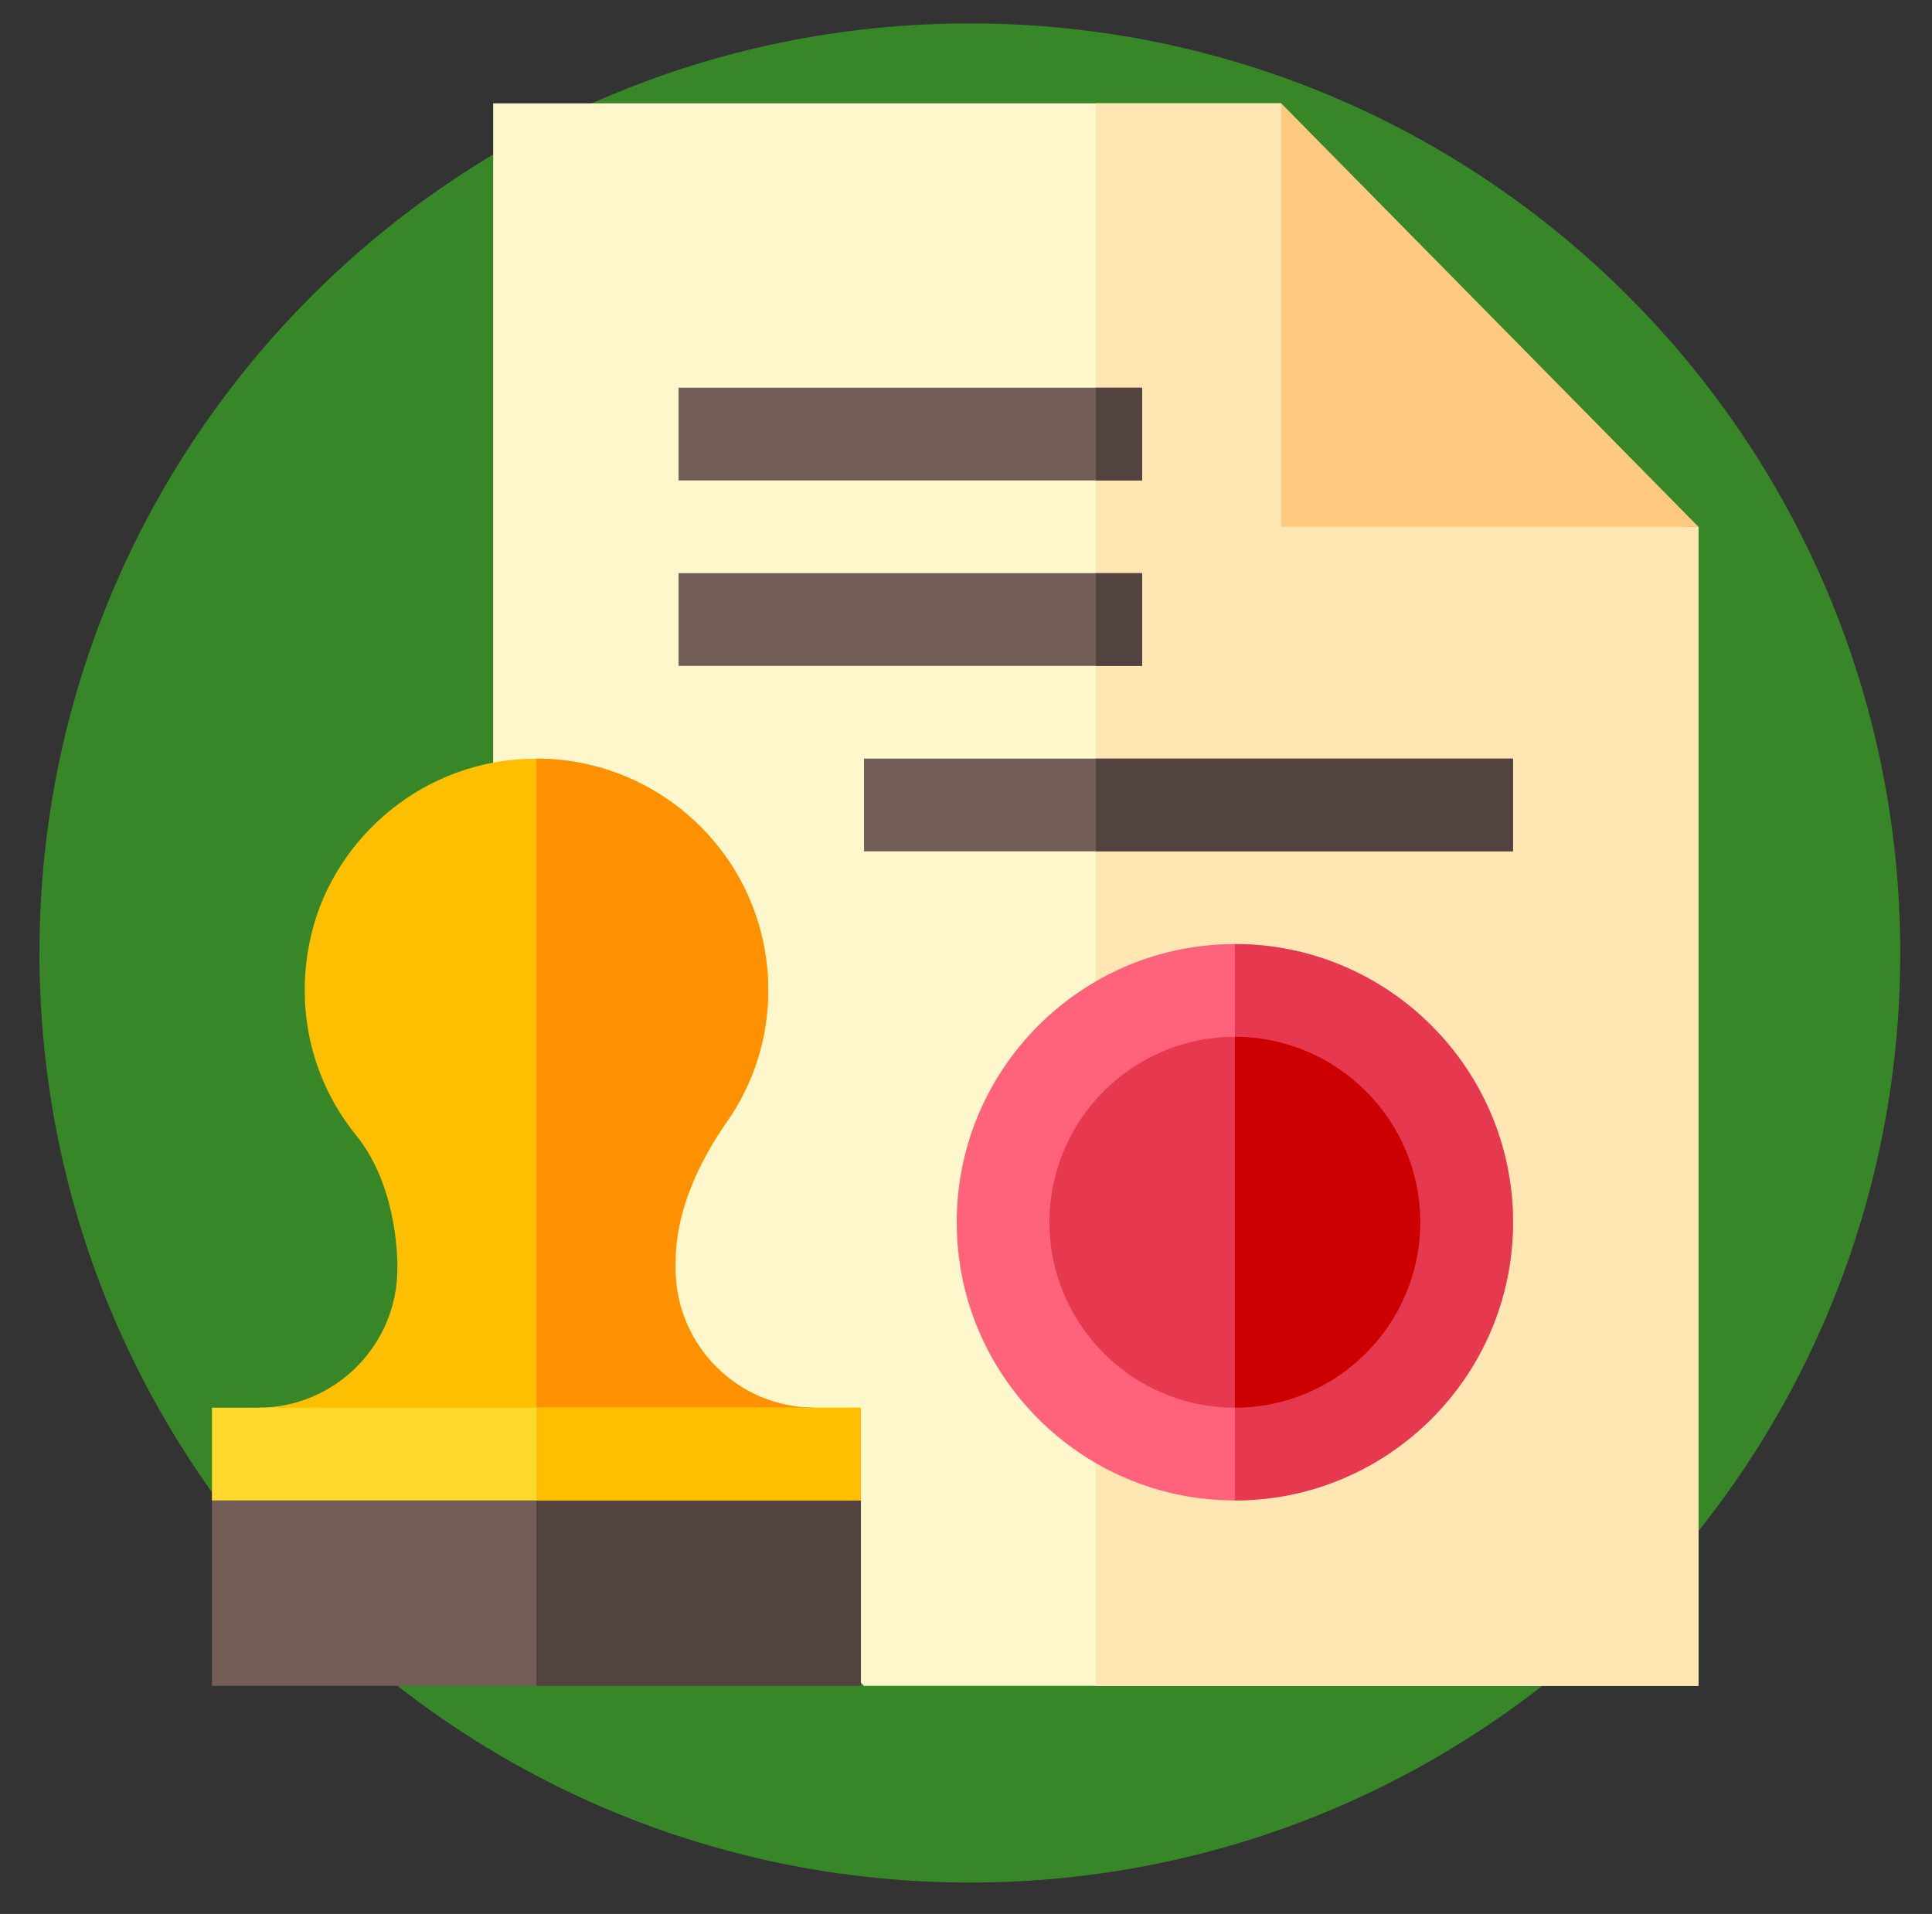 <?xml version="1.0" encoding="UTF-8" standalone="no"?>
<!DOCTYPE svg PUBLIC "-//W3C//DTD SVG 1.1//EN" "http://www.w3.org/Graphics/SVG/1.1/DTD/svg11.dtd">
<svg width="100%" height="100%" viewBox="0 0 325 322" version="1.1" xmlns="http://www.w3.org/2000/svg" xmlns:xlink="http://www.w3.org/1999/xlink" xml:space="preserve" xmlns:serif="http://www.serif.com/" style="fill-rule:evenodd;clip-rule:evenodd;stroke-linejoin:round;stroke-miterlimit:2;">
    <rect x="0" y="0" width="325" height="322" fill="#333333" stroke="none"/>
    <g id="Artboard1" transform="matrix(0.865,0,0,1,-18.187,-21.738)">
        <rect x="21.037" y="21.738" width="375.563" height="321.911" style="fill:none;"/>
        <g transform="matrix(1.157,0,0,1,-34.283,-14.987)">
            <path d="M367.205,197.053C367.205,283.419 297.201,353.44 210.826,353.44C124.459,353.44 54.434,283.42 54.434,197.053C54.434,110.682 124.459,40.661 210.826,40.661C297.201,40.661 367.206,110.681 367.206,197.053L367.205,197.053Z" style="fill:rgb(55,135,40);fill-rule:nonzero;"/>
        </g>
        <g transform="matrix(0.601,0,0,0.52,53.228,39.127)">
            <path d="M361,2L361,0L106,0L106,227L121,227C169.527,227.027 197.691,281.816 170.301,320.949C140.609,363.27 146.012,416.891 190.199,433.281L211,452L211,496.602L226,512L496,512L496,137C421.441,137 361,76.559 361,2Z" style="fill:rgb(255,247,204);fill-rule:nonzero;"/>
            <path d="M165,377C165.27,375.48 162.641,356.648 181.59,329.551C190.359,317.02 195,302.301 195,287C195,245.078 160.961,212.02 120,212C83.543,212 54.801,237.633 47.27,268.391C41.578,291.691 46.801,315.539 61.609,333.801C75.852,351.371 74.969,376.789 75,377C75,401.809 54.809,422 30,422L120,434L210,422C185.191,422 165,401.809 165,377Z" style="fill:rgb(253,191,0);fill-rule:nonzero;"/>
            <path d="M165,377C165.27,375.48 162.641,356.648 181.59,329.551C190.359,317.02 195,302.301 195,287C195,245.078 160.961,212.02 120,212L120,434L210,422C185.191,422 165,401.809 165,377Z" style="fill:rgb(255,145,0);fill-rule:nonzero;"/>
            <path d="M30,437C21.715,437 15,443.715 15,452L15,512L225,512L225,452C225,443.715 218.285,437 210,437L30,437Z" style="fill:rgb(114,93,87);fill-rule:nonzero;"/>
            <path d="M210,437C218.285,437 225,443.715 225,452L225,512L120,512L120,437L210,437Z" style="fill:rgb(83,67,63);fill-rule:nonzero;"/>
            <rect x="15" y="422" width="210" height="30" style="fill:rgb(255,218,45);fill-rule:nonzero;"/>
            <rect x="120" y="422" width="105" height="30" style="fill:rgb(253,191,0);fill-rule:nonzero;"/>
            <path d="M496,137L496,512L301,512L301,0L361,0L361,2C361,76.559 421.441,137 496,137Z" style="fill:rgb(255,230,179);fill-rule:nonzero;"/>
            <path d="M346,452C296.375,452 256,411.625 256,362C256,312.375 296.375,272 346,272C395.625,272 436,312.375 436,362C436,411.625 395.625,452 346,452Z" style="fill:rgb(255,99,123);fill-rule:nonzero;"/>
            <path d="M406,362C406,395.078 379.078,422 346,422C312.922,422 286,395.078 286,362C286,328.922 312.922,302 346,302C379.078,302 406,328.922 406,362Z" style="fill:rgb(230,57,80);fill-rule:nonzero;"/>
            <path d="M346,272L346,452C395.625,452 436,411.625 436,362C436,312.375 395.625,272 346,272Z" style="fill:rgb(230,57,80);fill-rule:nonzero;"/>
            <path d="M406,362C406,395.078 379.078,422 346,422L346,302C379.078,302 406,328.922 406,362Z" style="fill:rgb(205,0,0);fill-rule:nonzero;"/>
            <g>
                <rect x="166" y="92" width="150" height="30" style="fill:rgb(114,93,87);fill-rule:nonzero;"/>
                <rect x="166" y="152" width="150" height="30" style="fill:rgb(114,93,87);fill-rule:nonzero;"/>
                <rect x="226" y="212" width="210" height="30" style="fill:rgb(114,93,87);fill-rule:nonzero;"/>
            </g>
            <path d="M496,137L361,0L361,137L496,137Z" style="fill:rgb(255,202,128);fill-rule:nonzero;"/>
            <rect x="301" y="92" width="15" height="30" style="fill:rgb(83,67,63);fill-rule:nonzero;"/>
            <rect x="301" y="152" width="15" height="30" style="fill:rgb(83,67,63);fill-rule:nonzero;"/>
            <rect x="301" y="212" width="135" height="30" style="fill:rgb(83,67,63);fill-rule:nonzero;"/>
        </g>
    </g>
</svg>
